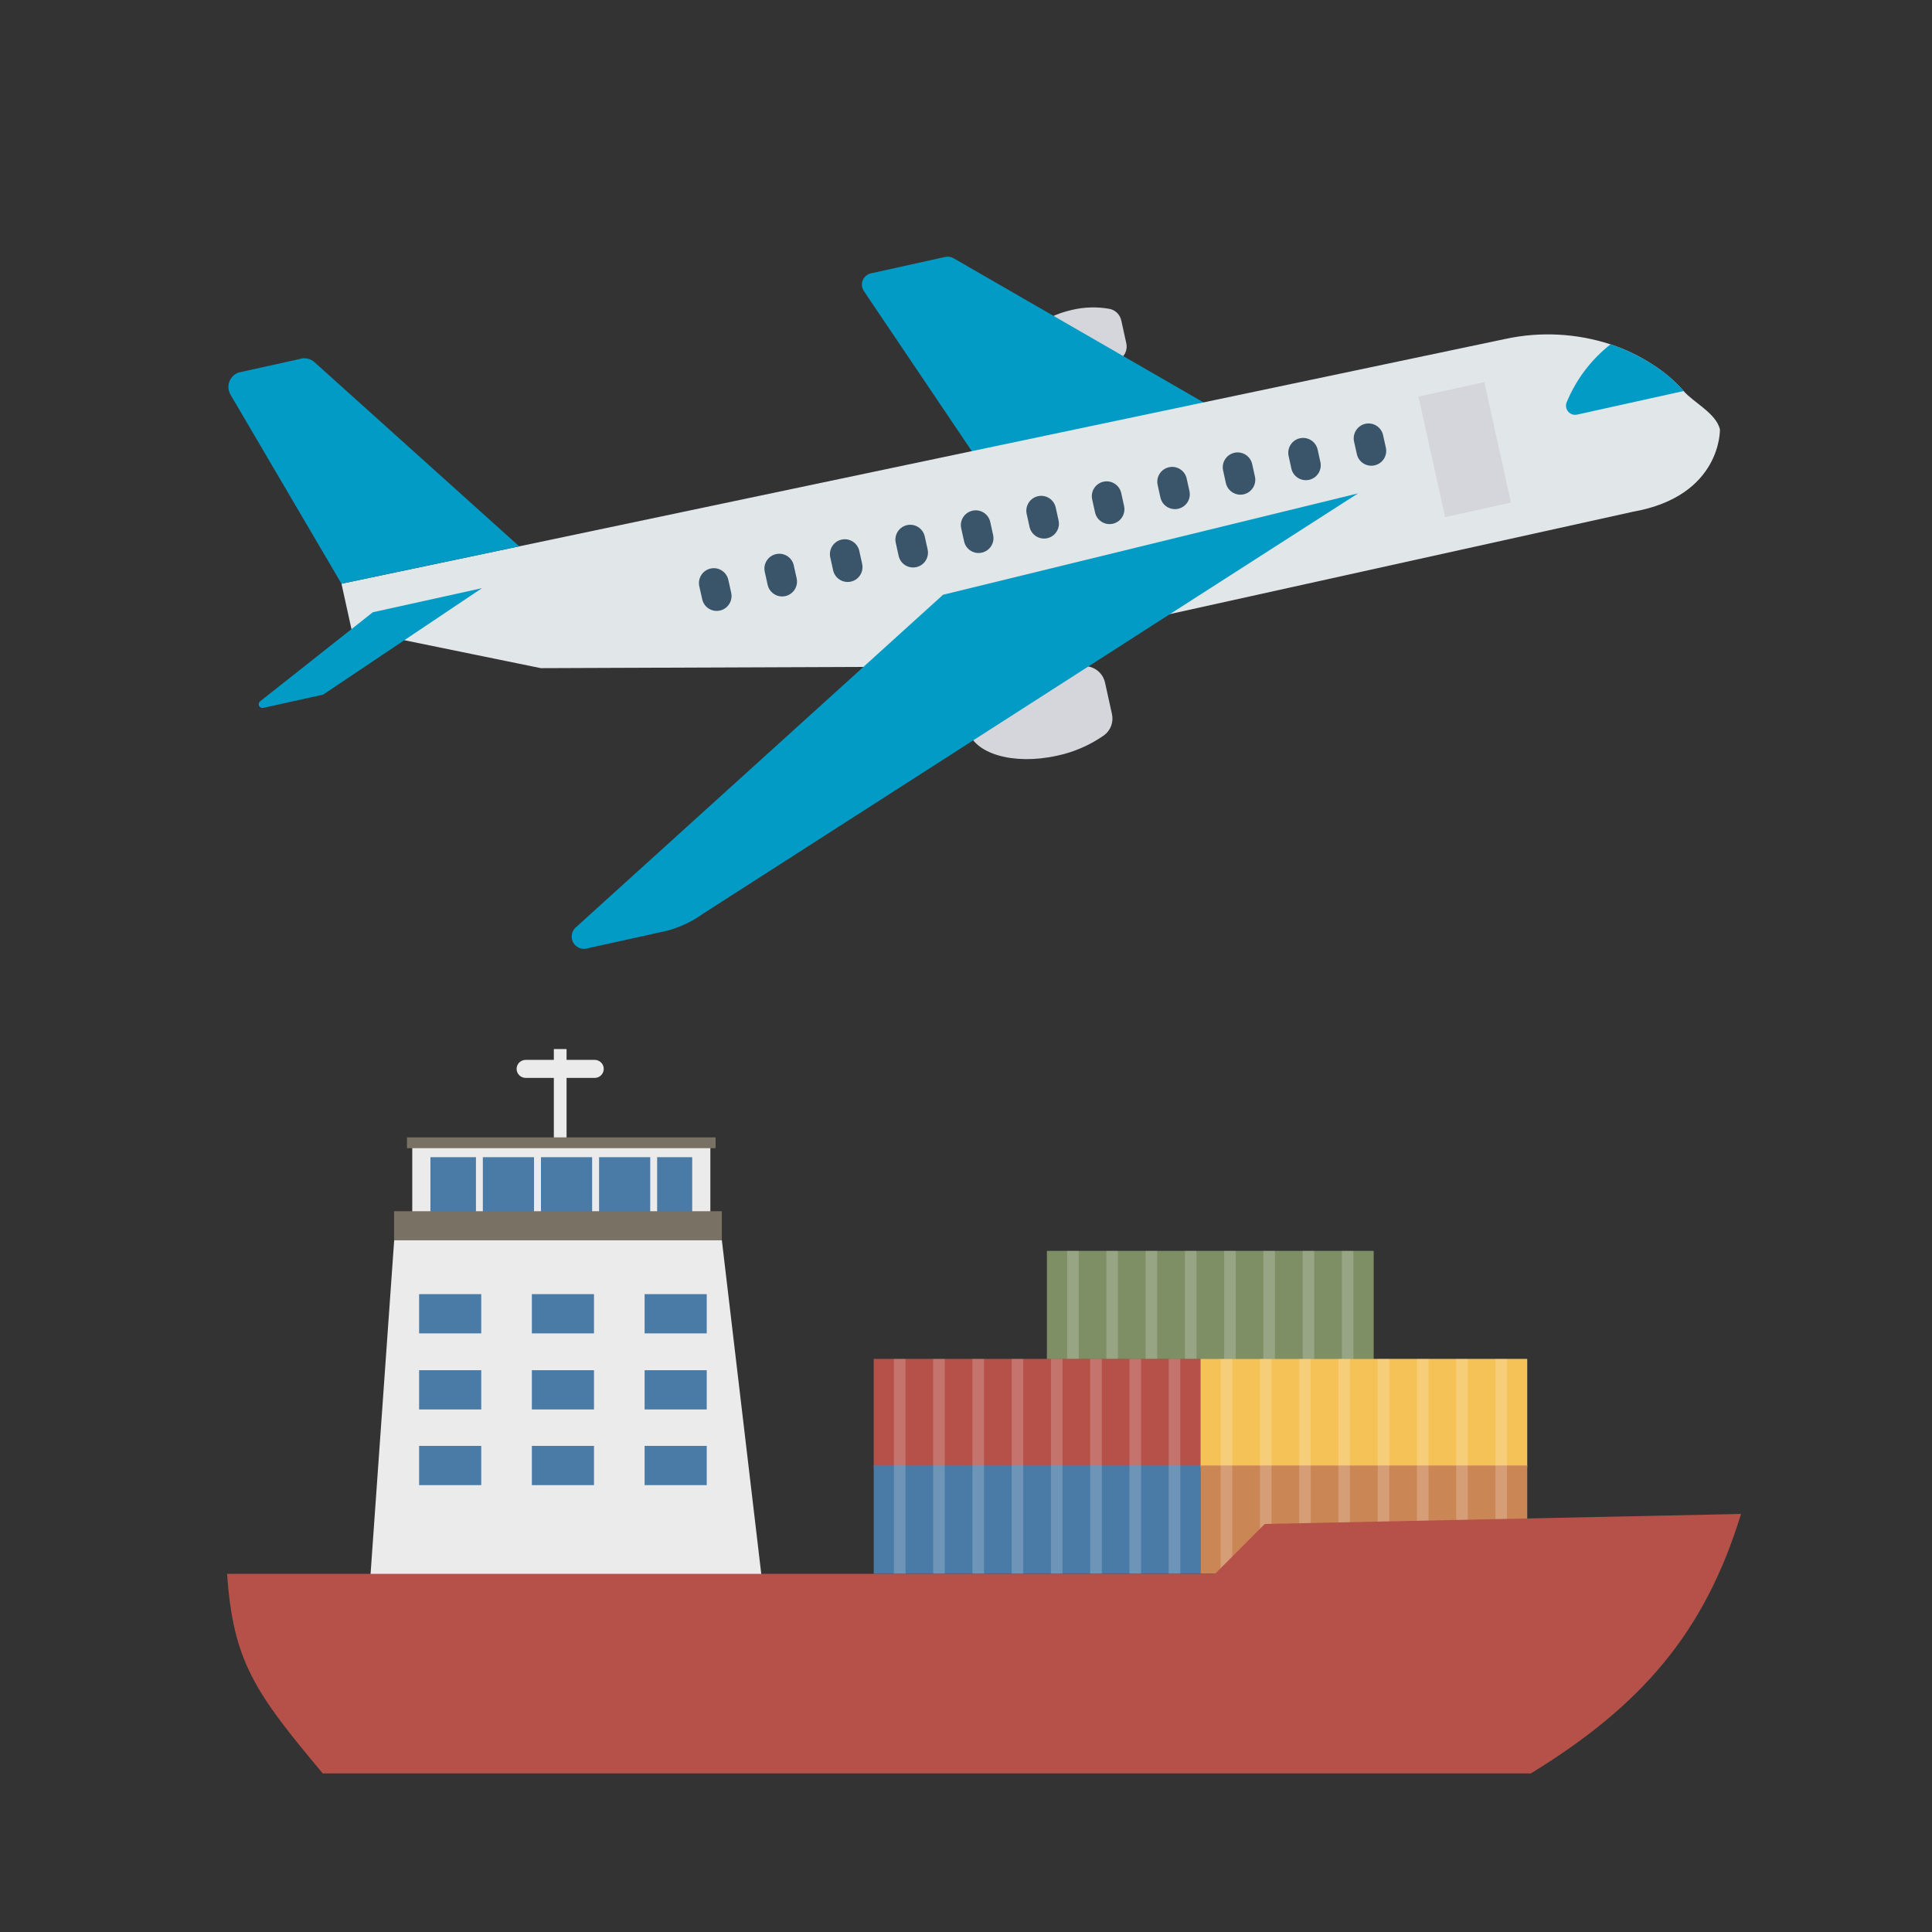 <svg xmlns="http://www.w3.org/2000/svg" xmlns:xlink="http://www.w3.org/1999/xlink" width="200" zoomAndPan="magnify" viewBox="0 0 150 150" height="200" preserveAspectRatio="xMidYMid meet" version="1.0"><rect x="0" y="0" width="150" height="150" fill="#333333" stroke="none"/><defs><clipPath id="ebe389b422"><path d="M 82 97.117 L 106 97.117 L 106 105.527 L 82 105.527 Z M 82 97.117 " clip-rule="nonzero"/></clipPath><clipPath id="e896da7d60"><path d="M 69 105.504 L 92 105.504 L 92 113.914 L 69 113.914 Z M 69 105.504 " clip-rule="nonzero"/></clipPath><clipPath id="87f1a4b48e"><path d="M 94 105.504 L 118 105.504 L 118 113.914 L 94 113.914 Z M 94 105.504 " clip-rule="nonzero"/></clipPath><clipPath id="b118a4fe3d"><path d="M 69 113.781 L 92 113.781 L 92 122.191 L 69 122.191 Z M 69 113.781 " clip-rule="nonzero"/></clipPath><clipPath id="ee18c22c60"><path d="M 94 113.781 L 118 113.781 L 118 122.191 L 94 122.191 Z M 94 113.781 " clip-rule="nonzero"/></clipPath><clipPath id="4436fd9656"><path d="M 43 81.445 L 44 81.445 L 44 89 L 43 89 Z M 43 81.445 " clip-rule="nonzero"/></clipPath><clipPath id="826a6ecf0d"><path d="M 17.527 117 L 135.277 117 L 135.277 137.695 L 17.527 137.695 Z M 17.527 117 " clip-rule="nonzero"/></clipPath><clipPath id="a4b3236eb9"><path d="M 75 51 L 87 51 L 87 59 L 75 59 Z M 75 51 " clip-rule="nonzero"/></clipPath><clipPath id="a6e13bad2d"><path d="M 14.512 29.809 L 127.289 4.879 L 137.973 53.211 L 25.195 78.141 Z M 14.512 29.809 " clip-rule="nonzero"/></clipPath><clipPath id="cd772e1360"><path d="M 14.512 29.809 L 127.289 4.879 L 137.973 53.211 L 25.195 78.141 Z M 14.512 29.809 " clip-rule="nonzero"/></clipPath><clipPath id="bf2a827295"><path d="M 14.512 29.809 L 127.289 4.879 L 137.973 53.211 L 25.195 78.141 Z M 14.512 29.809 " clip-rule="nonzero"/></clipPath><clipPath id="d0a2fe8b4b"><path d="M 79 23 L 88 23 L 88 30 L 79 30 Z M 79 23 " clip-rule="nonzero"/></clipPath><clipPath id="1f8a623055"><path d="M 14.512 29.809 L 127.289 4.879 L 137.973 53.211 L 25.195 78.141 Z M 14.512 29.809 " clip-rule="nonzero"/></clipPath><clipPath id="c1afdb406f"><path d="M 14.512 29.809 L 127.289 4.879 L 137.973 53.211 L 25.195 78.141 Z M 14.512 29.809 " clip-rule="nonzero"/></clipPath><clipPath id="ac1251619d"><path d="M 14.512 29.809 L 127.289 4.879 L 137.973 53.211 L 25.195 78.141 Z M 14.512 29.809 " clip-rule="nonzero"/></clipPath><clipPath id="beacc5d451"><path d="M 66 19 L 96 19 L 96 37 L 66 37 Z M 66 19 " clip-rule="nonzero"/></clipPath><clipPath id="ceddfb3958"><path d="M 14.512 29.809 L 127.289 4.879 L 137.973 53.211 L 25.195 78.141 Z M 14.512 29.809 " clip-rule="nonzero"/></clipPath><clipPath id="f9795a7de8"><path d="M 14.512 29.809 L 127.289 4.879 L 137.973 53.211 L 25.195 78.141 Z M 14.512 29.809 " clip-rule="nonzero"/></clipPath><clipPath id="31a5362e44"><path d="M 14.512 29.809 L 127.289 4.879 L 137.973 53.211 L 25.195 78.141 Z M 14.512 29.809 " clip-rule="nonzero"/></clipPath><clipPath id="956a1ddfb3"><path d="M 26 25 L 134 25 L 134 52 L 26 52 Z M 26 25 " clip-rule="nonzero"/></clipPath><clipPath id="4146e94f7e"><path d="M 14.512 29.809 L 127.289 4.879 L 137.973 53.211 L 25.195 78.141 Z M 14.512 29.809 " clip-rule="nonzero"/></clipPath><clipPath id="b28d608c9b"><path d="M 14.512 29.809 L 127.289 4.879 L 137.973 53.211 L 25.195 78.141 Z M 14.512 29.809 " clip-rule="nonzero"/></clipPath><clipPath id="17fcb37e9e"><path d="M 14.512 29.809 L 127.289 4.879 L 137.973 53.211 L 25.195 78.141 Z M 14.512 29.809 " clip-rule="nonzero"/></clipPath><clipPath id="00a53dad52"><path d="M 44 38 L 106 38 L 106 74 L 44 74 Z M 44 38 " clip-rule="nonzero"/></clipPath><clipPath id="9d6cab3824"><path d="M 14.512 29.809 L 127.289 4.879 L 137.973 53.211 L 25.195 78.141 Z M 14.512 29.809 " clip-rule="nonzero"/></clipPath><clipPath id="c8b12d614c"><path d="M 14.512 29.809 L 127.289 4.879 L 137.973 53.211 L 25.195 78.141 Z M 14.512 29.809 " clip-rule="nonzero"/></clipPath><clipPath id="bcea76d1bb"><path d="M 14.512 29.809 L 127.289 4.879 L 137.973 53.211 L 25.195 78.141 Z M 14.512 29.809 " clip-rule="nonzero"/></clipPath><clipPath id="328921bc58"><path d="M 17 27 L 41 27 L 41 46 L 17 46 Z M 17 27 " clip-rule="nonzero"/></clipPath><clipPath id="8589c71bc4"><path d="M 14.512 29.809 L 127.289 4.879 L 137.973 53.211 L 25.195 78.141 Z M 14.512 29.809 " clip-rule="nonzero"/></clipPath><clipPath id="c98e5238a0"><path d="M 14.512 29.809 L 127.289 4.879 L 137.973 53.211 L 25.195 78.141 Z M 14.512 29.809 " clip-rule="nonzero"/></clipPath><clipPath id="31801ca7a3"><path d="M 14.512 29.809 L 127.289 4.879 L 137.973 53.211 L 25.195 78.141 Z M 14.512 29.809 " clip-rule="nonzero"/></clipPath><clipPath id="28dfeafe1c"><path d="M 20 45 L 38 45 L 38 55 L 20 55 Z M 20 45 " clip-rule="nonzero"/></clipPath><clipPath id="619839b12c"><path d="M 14.512 29.809 L 127.289 4.879 L 137.973 53.211 L 25.195 78.141 Z M 14.512 29.809 " clip-rule="nonzero"/></clipPath><clipPath id="e828e7332d"><path d="M 14.512 29.809 L 127.289 4.879 L 137.973 53.211 L 25.195 78.141 Z M 14.512 29.809 " clip-rule="nonzero"/></clipPath><clipPath id="70b8b5b59f"><path d="M 14.512 29.809 L 127.289 4.879 L 137.973 53.211 L 25.195 78.141 Z M 14.512 29.809 " clip-rule="nonzero"/></clipPath><clipPath id="9070fb532b"><path d="M 121 26 L 131 26 L 131 33 L 121 33 Z M 121 26 " clip-rule="nonzero"/></clipPath><clipPath id="59d99d54f2"><path d="M 14.512 29.809 L 127.289 4.879 L 137.973 53.211 L 25.195 78.141 Z M 14.512 29.809 " clip-rule="nonzero"/></clipPath><clipPath id="7e94a10342"><path d="M 14.512 29.809 L 127.289 4.879 L 137.973 53.211 L 25.195 78.141 Z M 14.512 29.809 " clip-rule="nonzero"/></clipPath><clipPath id="0a444cb771"><path d="M 14.512 29.809 L 127.289 4.879 L 137.973 53.211 L 25.195 78.141 Z M 14.512 29.809 " clip-rule="nonzero"/></clipPath><clipPath id="84751ed184"><path d="M 110 29 L 118 29 L 118 41 L 110 41 Z M 110 29 " clip-rule="nonzero"/></clipPath><clipPath id="b468495572"><path d="M 14.512 29.809 L 127.289 4.879 L 137.973 53.211 L 25.195 78.141 Z M 14.512 29.809 " clip-rule="nonzero"/></clipPath><clipPath id="b1fe8f822b"><path d="M 14.512 29.809 L 127.289 4.879 L 137.973 53.211 L 25.195 78.141 Z M 14.512 29.809 " clip-rule="nonzero"/></clipPath><clipPath id="3cd6a17d9c"><path d="M 14.512 29.809 L 127.289 4.879 L 137.973 53.211 L 25.195 78.141 Z M 14.512 29.809 " clip-rule="nonzero"/></clipPath><clipPath id="017b9b8aad"><path d="M 105 32 L 108 32 L 108 37 L 105 37 Z M 105 32 " clip-rule="nonzero"/></clipPath><clipPath id="14ecd00efd"><path d="M 14.512 29.809 L 127.289 4.879 L 137.973 53.211 L 25.195 78.141 Z M 14.512 29.809 " clip-rule="nonzero"/></clipPath><clipPath id="01da5e4611"><path d="M 14.512 29.809 L 127.289 4.879 L 137.973 53.211 L 25.195 78.141 Z M 14.512 29.809 " clip-rule="nonzero"/></clipPath><clipPath id="693f6cc86d"><path d="M 14.512 29.809 L 127.289 4.879 L 137.973 53.211 L 25.195 78.141 Z M 14.512 29.809 " clip-rule="nonzero"/></clipPath><clipPath id="fb40f0f64c"><path d="M 100 34 L 103 34 L 103 38 L 100 38 Z M 100 34 " clip-rule="nonzero"/></clipPath><clipPath id="e51964b433"><path d="M 14.512 29.809 L 127.289 4.879 L 137.973 53.211 L 25.195 78.141 Z M 14.512 29.809 " clip-rule="nonzero"/></clipPath><clipPath id="486bd4f4fa"><path d="M 14.512 29.809 L 127.289 4.879 L 137.973 53.211 L 25.195 78.141 Z M 14.512 29.809 " clip-rule="nonzero"/></clipPath><clipPath id="7d60ed8d1d"><path d="M 14.512 29.809 L 127.289 4.879 L 137.973 53.211 L 25.195 78.141 Z M 14.512 29.809 " clip-rule="nonzero"/></clipPath><clipPath id="b31c331c8f"><path d="M 94 35 L 98 35 L 98 39 L 94 39 Z M 94 35 " clip-rule="nonzero"/></clipPath><clipPath id="f365b8abbf"><path d="M 14.512 29.809 L 127.289 4.879 L 137.973 53.211 L 25.195 78.141 Z M 14.512 29.809 " clip-rule="nonzero"/></clipPath><clipPath id="0a6ab5c4f2"><path d="M 14.512 29.809 L 127.289 4.879 L 137.973 53.211 L 25.195 78.141 Z M 14.512 29.809 " clip-rule="nonzero"/></clipPath><clipPath id="970356d4bf"><path d="M 14.512 29.809 L 127.289 4.879 L 137.973 53.211 L 25.195 78.141 Z M 14.512 29.809 " clip-rule="nonzero"/></clipPath><clipPath id="b1915e2473"><path d="M 89 36 L 93 36 L 93 40 L 89 40 Z M 89 36 " clip-rule="nonzero"/></clipPath><clipPath id="80c407fc94"><path d="M 14.512 29.809 L 127.289 4.879 L 137.973 53.211 L 25.195 78.141 Z M 14.512 29.809 " clip-rule="nonzero"/></clipPath><clipPath id="18ca877668"><path d="M 14.512 29.809 L 127.289 4.879 L 137.973 53.211 L 25.195 78.141 Z M 14.512 29.809 " clip-rule="nonzero"/></clipPath><clipPath id="0de230e2dd"><path d="M 14.512 29.809 L 127.289 4.879 L 137.973 53.211 L 25.195 78.141 Z M 14.512 29.809 " clip-rule="nonzero"/></clipPath><clipPath id="84bdadfe8e"><path d="M 84 37 L 88 37 L 88 41 L 84 41 Z M 84 37 " clip-rule="nonzero"/></clipPath><clipPath id="809d3d05e1"><path d="M 14.512 29.809 L 127.289 4.879 L 137.973 53.211 L 25.195 78.141 Z M 14.512 29.809 " clip-rule="nonzero"/></clipPath><clipPath id="e6566cfcf0"><path d="M 14.512 29.809 L 127.289 4.879 L 137.973 53.211 L 25.195 78.141 Z M 14.512 29.809 " clip-rule="nonzero"/></clipPath><clipPath id="254afe9d01"><path d="M 14.512 29.809 L 127.289 4.879 L 137.973 53.211 L 25.195 78.141 Z M 14.512 29.809 " clip-rule="nonzero"/></clipPath><clipPath id="fbacc41f81"><path d="M 79 38 L 83 38 L 83 42 L 79 42 Z M 79 38 " clip-rule="nonzero"/></clipPath><clipPath id="fd3c384acb"><path d="M 14.512 29.809 L 127.289 4.879 L 137.973 53.211 L 25.195 78.141 Z M 14.512 29.809 " clip-rule="nonzero"/></clipPath><clipPath id="864640e1f2"><path d="M 14.512 29.809 L 127.289 4.879 L 137.973 53.211 L 25.195 78.141 Z M 14.512 29.809 " clip-rule="nonzero"/></clipPath><clipPath id="0ec0a4a4b6"><path d="M 14.512 29.809 L 127.289 4.879 L 137.973 53.211 L 25.195 78.141 Z M 14.512 29.809 " clip-rule="nonzero"/></clipPath><clipPath id="4793e67db3"><path d="M 74 39 L 78 39 L 78 43 L 74 43 Z M 74 39 " clip-rule="nonzero"/></clipPath><clipPath id="06ce09bf7e"><path d="M 14.512 29.809 L 127.289 4.879 L 137.973 53.211 L 25.195 78.141 Z M 14.512 29.809 " clip-rule="nonzero"/></clipPath><clipPath id="044c3a086e"><path d="M 14.512 29.809 L 127.289 4.879 L 137.973 53.211 L 25.195 78.141 Z M 14.512 29.809 " clip-rule="nonzero"/></clipPath><clipPath id="1b9c0a517b"><path d="M 14.512 29.809 L 127.289 4.879 L 137.973 53.211 L 25.195 78.141 Z M 14.512 29.809 " clip-rule="nonzero"/></clipPath><clipPath id="6c33d96c30"><path d="M 69 40 L 73 40 L 73 45 L 69 45 Z M 69 40 " clip-rule="nonzero"/></clipPath><clipPath id="ae00c02bb5"><path d="M 14.512 29.809 L 127.289 4.879 L 137.973 53.211 L 25.195 78.141 Z M 14.512 29.809 " clip-rule="nonzero"/></clipPath><clipPath id="a121d7ef6d"><path d="M 14.512 29.809 L 127.289 4.879 L 137.973 53.211 L 25.195 78.141 Z M 14.512 29.809 " clip-rule="nonzero"/></clipPath><clipPath id="4d2e675a2e"><path d="M 14.512 29.809 L 127.289 4.879 L 137.973 53.211 L 25.195 78.141 Z M 14.512 29.809 " clip-rule="nonzero"/></clipPath><clipPath id="97722315c5"><path d="M 64 41 L 67 41 L 67 46 L 64 46 Z M 64 41 " clip-rule="nonzero"/></clipPath><clipPath id="ed30c36905"><path d="M 14.512 29.809 L 127.289 4.879 L 137.973 53.211 L 25.195 78.141 Z M 14.512 29.809 " clip-rule="nonzero"/></clipPath><clipPath id="93c68ed79b"><path d="M 14.512 29.809 L 127.289 4.879 L 137.973 53.211 L 25.195 78.141 Z M 14.512 29.809 " clip-rule="nonzero"/></clipPath><clipPath id="5b4a75f9c7"><path d="M 14.512 29.809 L 127.289 4.879 L 137.973 53.211 L 25.195 78.141 Z M 14.512 29.809 " clip-rule="nonzero"/></clipPath><clipPath id="5ae46217ea"><path d="M 59 42 L 62 42 L 62 47 L 59 47 Z M 59 42 " clip-rule="nonzero"/></clipPath><clipPath id="3614c2d06e"><path d="M 14.512 29.809 L 127.289 4.879 L 137.973 53.211 L 25.195 78.141 Z M 14.512 29.809 " clip-rule="nonzero"/></clipPath><clipPath id="44b4061d7f"><path d="M 14.512 29.809 L 127.289 4.879 L 137.973 53.211 L 25.195 78.141 Z M 14.512 29.809 " clip-rule="nonzero"/></clipPath><clipPath id="d8a1803765"><path d="M 14.512 29.809 L 127.289 4.879 L 137.973 53.211 L 25.195 78.141 Z M 14.512 29.809 " clip-rule="nonzero"/></clipPath><clipPath id="3a71d4710e"><path d="M 54 44 L 57 44 L 57 48 L 54 48 Z M 54 44 " clip-rule="nonzero"/></clipPath><clipPath id="69b5edac6f"><path d="M 14.512 29.809 L 127.289 4.879 L 137.973 53.211 L 25.195 78.141 Z M 14.512 29.809 " clip-rule="nonzero"/></clipPath><clipPath id="f34cff10f2"><path d="M 14.512 29.809 L 127.289 4.879 L 137.973 53.211 L 25.195 78.141 Z M 14.512 29.809 " clip-rule="nonzero"/></clipPath><clipPath id="67cf61e0f1"><path d="M 14.512 29.809 L 127.289 4.879 L 137.973 53.211 L 25.195 78.141 Z M 14.512 29.809 " clip-rule="nonzero"/></clipPath></defs><path fill="#7e8e65" d="M 81.281 97.117 L 106.652 97.117 L 106.652 105.527 L 81.281 105.527 Z M 81.281 97.117 " fill-opacity="1" fill-rule="nonzero"/><g clip-path="url(#ebe389b422)"><path fill="#ffffff" d="M 82.852 96.707 L 83.75 96.707 L 83.75 105.938 L 82.852 105.938 Z M 85.898 96.707 L 86.797 96.707 L 86.797 105.938 L 85.898 105.938 Z M 88.945 96.707 L 89.844 96.707 L 89.844 105.938 L 88.945 105.938 Z M 91.996 96.707 L 92.895 96.707 L 92.895 105.938 L 91.996 105.938 Z M 95.043 96.707 L 95.941 96.707 L 95.941 105.938 L 95.043 105.938 Z M 98.09 96.707 L 98.988 96.707 L 98.988 105.938 L 98.09 105.938 Z M 101.137 96.707 L 102.035 96.707 L 102.035 105.938 L 101.137 105.938 Z M 104.184 96.707 L 105.082 96.707 L 105.082 105.938 L 104.184 105.938 Z M 104.184 96.707 " fill-opacity="0.2" fill-rule="evenodd"/></g><path fill="#b65149" d="M 67.836 105.504 L 93.203 105.504 L 93.203 113.914 L 67.836 113.914 Z M 67.836 105.504 " fill-opacity="1" fill-rule="nonzero"/><g clip-path="url(#e896da7d60)"><path fill="#ffffff" d="M 69.402 105.094 L 70.301 105.094 L 70.301 114.324 L 69.402 114.324 Z M 72.453 105.094 L 73.352 105.094 L 73.352 114.324 L 72.453 114.324 Z M 75.5 105.094 L 76.398 105.094 L 76.398 114.324 L 75.5 114.324 Z M 78.547 105.094 L 79.445 105.094 L 79.445 114.324 L 78.547 114.324 Z M 81.594 105.094 L 82.492 105.094 L 82.492 114.324 L 81.594 114.324 Z M 84.641 105.094 L 85.543 105.094 L 85.543 114.324 L 84.641 114.324 Z M 87.691 105.094 L 88.59 105.094 L 88.59 114.324 L 87.691 114.324 Z M 90.738 105.094 L 91.637 105.094 L 91.637 114.324 L 90.738 114.324 Z M 90.738 105.094 " fill-opacity="0.2" fill-rule="evenodd"/></g><path fill="#f4c257" d="M 93.203 105.504 L 118.574 105.504 L 118.574 113.914 L 93.203 113.914 Z M 93.203 105.504 " fill-opacity="1" fill-rule="nonzero"/><g clip-path="url(#87f1a4b48e)"><path fill="#ffffff" d="M 94.773 105.094 L 95.672 105.094 L 95.672 114.324 L 94.773 114.324 Z M 97.82 105.094 L 98.719 105.094 L 98.719 114.324 L 97.82 114.324 Z M 100.867 105.094 L 101.766 105.094 L 101.766 114.324 L 100.867 114.324 Z M 103.914 105.094 L 104.812 105.094 L 104.812 114.324 L 103.914 114.324 Z M 106.965 105.094 L 107.863 105.094 L 107.863 114.324 L 106.965 114.324 Z M 110.012 105.094 L 110.91 105.094 L 110.91 114.324 L 110.012 114.324 Z M 113.059 105.094 L 113.957 105.094 L 113.957 114.324 L 113.059 114.324 Z M 116.105 105.094 L 117.004 105.094 L 117.004 114.324 L 116.105 114.324 Z M 116.105 105.094 " fill-opacity="0.2" fill-rule="evenodd"/></g><path fill="#4a7ba6" d="M 67.836 113.781 L 93.203 113.781 L 93.203 122.191 L 67.836 122.191 Z M 67.836 113.781 " fill-opacity="1" fill-rule="nonzero"/><g clip-path="url(#b118a4fe3d)"><path fill="#ffffff" d="M 69.402 113.371 L 70.301 113.371 L 70.301 122.602 L 69.402 122.602 Z M 72.453 113.371 L 73.352 113.371 L 73.352 122.602 L 72.453 122.602 Z M 75.5 113.371 L 76.398 113.371 L 76.398 122.602 L 75.5 122.602 Z M 78.547 113.371 L 79.445 113.371 L 79.445 122.602 L 78.547 122.602 Z M 81.594 113.371 L 82.492 113.371 L 82.492 122.602 L 81.594 122.602 Z M 84.641 113.371 L 85.543 113.371 L 85.543 122.602 L 84.641 122.602 Z M 87.691 113.371 L 88.59 113.371 L 88.59 122.602 L 87.691 122.602 Z M 90.738 113.371 L 91.637 113.371 L 91.637 122.602 L 90.738 122.602 Z M 90.738 113.371 " fill-opacity="0.2" fill-rule="evenodd"/></g><path fill="#cb8655" d="M 93.203 113.781 L 118.574 113.781 L 118.574 122.191 L 93.203 122.191 Z M 93.203 113.781 " fill-opacity="1" fill-rule="nonzero"/><g clip-path="url(#ee18c22c60)"><path fill="#ffffff" d="M 94.773 113.371 L 95.672 113.371 L 95.672 122.602 L 94.773 122.602 Z M 97.82 113.371 L 98.719 113.371 L 98.719 122.602 L 97.82 122.602 Z M 100.867 113.371 L 101.766 113.371 L 101.766 122.602 L 100.867 122.602 Z M 103.914 113.371 L 104.812 113.371 L 104.812 122.602 L 103.914 122.602 Z M 106.965 113.371 L 107.863 113.371 L 107.863 122.602 L 106.965 122.602 Z M 110.012 113.371 L 110.91 113.371 L 110.91 122.602 L 110.012 122.602 Z M 113.059 113.371 L 113.957 113.371 L 113.957 122.602 L 113.059 122.602 Z M 116.105 113.371 L 117.004 113.371 L 117.004 122.602 L 116.105 122.602 Z M 116.105 113.371 " fill-opacity="0.2" fill-rule="evenodd"/></g><path fill="#ebebeb" d="M 30.605 96.277 L 56.043 96.277 L 59.348 124.258 L 28.625 124.258 Z M 30.605 96.277 " fill-opacity="1" fill-rule="nonzero"/><path fill="#4a7ba6" d="M 32.539 100.477 L 37.363 100.477 L 37.363 103.523 L 32.539 103.523 Z M 32.539 100.477 " fill-opacity="1" fill-rule="nonzero"/><path fill="#4a7ba6" d="M 32.539 106.383 L 37.363 106.383 L 37.363 109.43 L 32.539 109.43 Z M 32.539 106.383 " fill-opacity="1" fill-rule="nonzero"/><path fill="#4a7ba6" d="M 32.539 112.258 L 37.363 112.258 L 37.363 115.305 L 32.539 115.305 Z M 32.539 112.258 " fill-opacity="1" fill-rule="nonzero"/><path fill="#4a7ba6" d="M 41.293 100.477 L 46.117 100.477 L 46.117 103.523 L 41.293 103.523 Z M 41.293 100.477 " fill-opacity="1" fill-rule="nonzero"/><path fill="#4a7ba6" d="M 41.293 106.383 L 46.117 106.383 L 46.117 109.43 L 41.293 109.43 Z M 41.293 106.383 " fill-opacity="1" fill-rule="nonzero"/><path fill="#4a7ba6" d="M 41.293 112.258 L 46.117 112.258 L 46.117 115.305 L 41.293 115.305 Z M 41.293 112.258 " fill-opacity="1" fill-rule="nonzero"/><path fill="#4a7ba6" d="M 50.047 100.477 L 54.871 100.477 L 54.871 103.523 L 50.047 103.523 Z M 50.047 100.477 " fill-opacity="1" fill-rule="nonzero"/><path fill="#4a7ba6" d="M 50.047 106.383 L 54.871 106.383 L 54.871 109.43 L 50.047 109.43 Z M 50.047 106.383 " fill-opacity="1" fill-rule="nonzero"/><path fill="#4a7ba6" d="M 50.047 112.258 L 54.871 112.258 L 54.871 115.305 L 50.047 115.305 Z M 50.047 112.258 " fill-opacity="1" fill-rule="nonzero"/><path fill="#ebebeb" d="M 32.008 88.723 L 55.152 88.723 L 55.152 94.602 L 32.008 94.602 Z M 32.008 88.723 " fill-opacity="1" fill-rule="nonzero"/><path fill="#4a7ba6" d="M 33.418 89.844 L 53.742 89.844 L 53.742 94.602 L 33.418 94.602 Z M 33.418 89.844 " fill-opacity="1" fill-rule="nonzero"/><path fill="#ebebeb" d="M 36.953 89.562 L 37.488 89.562 L 37.488 94.602 L 36.953 94.602 Z M 41.461 89.562 L 42 89.562 L 42 94.602 L 41.461 94.602 Z M 45.973 89.562 L 46.512 89.562 L 46.512 94.602 L 45.973 94.602 Z M 50.484 89.562 L 51.02 89.562 L 51.02 94.602 L 50.484 94.602 Z M 50.484 89.562 " fill-opacity="1" fill-rule="evenodd"/><path fill="#797163" d="M 30.598 94.039 L 56.043 94.039 L 56.043 96.277 L 30.598 96.277 Z M 30.598 94.039 " fill-opacity="1" fill-rule="nonzero"/><g clip-path="url(#4436fd9656)"><path fill="#ebebeb" d="M 43 81.449 L 43.988 81.449 L 43.988 88.723 L 43 88.723 Z M 43 81.449 " fill-opacity="1" fill-rule="nonzero"/></g><path fill="#ebebeb" d="M 40.816 82.289 L 46.172 82.289 C 46.559 82.289 46.875 82.602 46.875 82.988 C 46.875 83.375 46.559 83.688 46.172 83.688 L 40.816 83.688 C 40.426 83.688 40.109 83.375 40.109 82.988 C 40.109 82.602 40.426 82.289 40.816 82.289 Z M 40.816 82.289 " fill-opacity="1" fill-rule="nonzero"/><path fill="#797163" d="M 31.598 88.305 L 55.559 88.305 L 55.559 89.145 L 31.598 89.145 Z M 31.598 88.305 " fill-opacity="1" fill-rule="nonzero"/><g clip-path="url(#826a6ecf0d)"><path fill="#b65149" d="M 17.633 122.191 C 18.094 129.008 19.82 131.434 25.059 137.688 L 118.855 137.688 C 127.484 132.398 132.363 126.723 135.172 117.543 L 98.195 118.32 L 94.34 122.191 Z M 17.633 122.191 " fill-opacity="1" fill-rule="nonzero"/></g><g clip-path="url(#a4b3236eb9)"><g clip-path="url(#a6e13bad2d)"><g clip-path="url(#cd772e1360)"><g clip-path="url(#bf2a827295)"><path fill="#d5d6db" d="M 84.535 51.754 C 83.211 51.516 81.852 51.551 80.543 51.859 C 77.148 52.609 74.734 54.746 75.148 56.629 C 75.566 58.512 78.656 59.426 82.051 58.676 C 83.367 58.402 84.613 57.863 85.715 57.09 C 86.23 56.711 86.473 56.062 86.332 55.438 L 85.793 52.992 C 85.656 52.367 85.16 51.879 84.535 51.754 Z M 84.535 51.754 " fill-opacity="1" fill-rule="nonzero"/></g></g></g></g><g clip-path="url(#d0a2fe8b4b)"><g clip-path="url(#1f8a623055)"><g clip-path="url(#c1afdb406f)"><g clip-path="url(#ac1251619d)"><path fill="#d5d6db" d="M 86.145 23.98 C 85.184 23.809 84.199 23.832 83.25 24.055 C 80.789 24.602 79.035 26.148 79.336 27.512 C 79.641 28.879 81.883 29.543 84.344 29 C 85.297 28.801 86.199 28.41 86.996 27.848 C 87.371 27.574 87.547 27.102 87.445 26.648 L 87.055 24.879 C 86.957 24.426 86.598 24.07 86.145 23.98 Z M 86.145 23.98 " fill-opacity="1" fill-rule="nonzero"/></g></g></g></g><g clip-path="url(#beacc5d451)"><g clip-path="url(#ceddfb3958)"><g clip-path="url(#f9795a7de8)"><g clip-path="url(#31a5362e44)"><path fill="#029bc5" d="M 74.031 20.047 C 73.836 19.938 73.605 19.902 73.387 19.949 L 67.621 21.223 C 67.137 21.328 66.832 21.805 66.938 22.289 C 66.961 22.398 67.008 22.504 67.07 22.598 L 76.754 36.961 L 95.988 32.711 Z M 74.031 20.047 " fill-opacity="1" fill-rule="nonzero"/></g></g></g></g><g clip-path="url(#956a1ddfb3)"><g clip-path="url(#4146e94f7e)"><g clip-path="url(#b28d608c9b)"><g clip-path="url(#17fcb37e9e)"><path fill="#e1e6e9" d="M 126.77 39.734 L 72.367 51.758 L 41.988 51.875 L 27.293 48.867 L 26.512 45.32 L 116.922 26.305 C 119.617 25.73 122.418 25.879 125.039 26.734 C 126.184 27.113 127.277 27.637 128.293 28.293 C 129.195 28.863 130.012 29.559 130.719 30.363 C 131.504 31.266 133.23 32.082 133.535 33.332 C 133.539 33.332 133.68 38.516 126.77 39.734 Z M 126.77 39.734 " fill-opacity="1" fill-rule="nonzero"/></g></g></g></g><g clip-path="url(#00a53dad52)"><g clip-path="url(#9d6cab3824)"><g clip-path="url(#c8b12d614c)"><g clip-path="url(#bcea76d1bb)"><path fill="#029bc5" d="M 73.219 46.176 L 44.66 72.043 C 44.289 72.422 44.297 73.027 44.672 73.398 C 44.902 73.625 45.234 73.719 45.551 73.648 L 51.453 72.344 C 52.586 72.094 53.66 71.609 54.602 70.93 L 105.441 38.305 Z M 73.219 46.176 " fill-opacity="1" fill-rule="nonzero"/></g></g></g></g><g clip-path="url(#328921bc58)"><g clip-path="url(#8589c71bc4)"><g clip-path="url(#c98e5238a0)"><g clip-path="url(#31801ca7a3)"><path fill="#029bc5" d="M 24.418 28.121 C 24.133 27.863 23.742 27.762 23.367 27.844 L 18.664 28.883 C 18.027 29.023 17.621 29.66 17.762 30.297 C 17.789 30.422 17.836 30.535 17.898 30.645 L 26.512 45.32 L 40.312 42.418 Z M 24.418 28.121 " fill-opacity="1" fill-rule="nonzero"/></g></g></g></g><g clip-path="url(#28dfeafe1c)"><g clip-path="url(#619839b12c)"><g clip-path="url(#e828e7332d)"><g clip-path="url(#70b8b5b59f)"><path fill="#029bc5" d="M 28.945 47.535 L 20.203 54.445 C 20.074 54.543 20.051 54.727 20.148 54.852 C 20.219 54.945 20.34 54.988 20.453 54.957 L 25.023 53.945 C 25.059 53.938 25.094 53.926 25.125 53.906 L 37.422 45.664 Z M 28.945 47.535 " fill-opacity="1" fill-rule="nonzero"/></g></g></g></g><g clip-path="url(#9070fb532b)"><g clip-path="url(#59d99d54f2)"><g clip-path="url(#7e94a10342)"><g clip-path="url(#0a444cb771)"><path fill="#029bc5" d="M 128.297 28.289 C 127.281 27.637 126.188 27.113 125.043 26.734 C 123.52 27.926 122.34 29.5 121.613 31.289 C 121.5 31.664 121.707 32.059 122.082 32.176 C 122.195 32.211 122.32 32.215 122.438 32.191 L 130.723 30.359 C 130.016 29.559 129.199 28.859 128.297 28.289 Z M 128.297 28.289 " fill-opacity="1" fill-rule="nonzero"/></g></g></g></g><g clip-path="url(#84751ed184)"><g clip-path="url(#b468495572)"><g clip-path="url(#b1fe8f822b)"><g clip-path="url(#3cd6a17d9c)"><path fill="#d5d6db" d="M 112.199 40.148 L 117.309 39.02 L 115.242 29.664 L 110.129 30.793 Z M 112.199 40.148 " fill-opacity="1" fill-rule="nonzero"/></g></g></g></g><g clip-path="url(#017b9b8aad)"><g clip-path="url(#14ecd00efd)"><g clip-path="url(#01da5e4611)"><g clip-path="url(#693f6cc86d)"><path fill="#3a556a" d="M 106.008 32.902 C 105.387 33.043 104.992 33.66 105.129 34.281 L 105.352 35.289 C 105.512 35.91 106.141 36.281 106.758 36.121 C 107.348 35.969 107.719 35.391 107.605 34.793 L 107.383 33.785 C 107.246 33.16 106.629 32.77 106.008 32.902 Z M 106.008 32.902 " fill-opacity="1" fill-rule="nonzero"/></g></g></g></g><g clip-path="url(#fb40f0f64c)"><g clip-path="url(#e51964b433)"><g clip-path="url(#486bd4f4fa)"><g clip-path="url(#7d60ed8d1d)"><path fill="#3a556a" d="M 100.926 34.027 C 100.301 34.164 99.91 34.781 100.047 35.406 L 100.27 36.414 C 100.426 37.031 101.055 37.402 101.676 37.246 C 102.262 37.094 102.633 36.512 102.523 35.914 L 102.301 34.906 C 102.164 34.285 101.547 33.891 100.926 34.027 Z M 100.926 34.027 " fill-opacity="1" fill-rule="nonzero"/></g></g></g></g><g clip-path="url(#b31c331c8f)"><g clip-path="url(#f365b8abbf)"><g clip-path="url(#0a6ab5c4f2)"><g clip-path="url(#970356d4bf)"><path fill="#3a556a" d="M 95.84 35.152 C 95.219 35.289 94.824 35.906 94.961 36.531 L 95.184 37.539 C 95.344 38.156 95.973 38.527 96.59 38.371 C 97.18 38.219 97.551 37.637 97.441 37.039 L 97.219 36.031 C 97.078 35.406 96.461 35.016 95.84 35.152 Z M 95.84 35.152 " fill-opacity="1" fill-rule="nonzero"/></g></g></g></g><g clip-path="url(#b1915e2473)"><g clip-path="url(#80c407fc94)"><g clip-path="url(#18ca877668)"><g clip-path="url(#0de230e2dd)"><path fill="#3a556a" d="M 90.758 36.277 C 90.133 36.414 89.742 37.031 89.879 37.652 L 90.102 38.66 C 90.262 39.281 90.891 39.652 91.508 39.492 C 92.098 39.34 92.469 38.762 92.355 38.164 L 92.133 37.156 C 91.996 36.531 91.379 36.137 90.758 36.277 Z M 90.758 36.277 " fill-opacity="1" fill-rule="nonzero"/></g></g></g></g><g clip-path="url(#84bdadfe8e)"><g clip-path="url(#809d3d05e1)"><g clip-path="url(#e6566cfcf0)"><g clip-path="url(#254afe9d01)"><path fill="#3a556a" d="M 85.672 37.398 C 85.051 37.539 84.656 38.152 84.797 38.777 L 85.02 39.785 C 85.156 40.406 85.77 40.801 86.395 40.664 C 87.016 40.527 87.41 39.91 87.273 39.285 L 87.051 38.277 C 86.91 37.656 86.297 37.262 85.676 37.398 C 85.672 37.398 85.672 37.398 85.672 37.398 Z M 85.672 37.398 " fill-opacity="1" fill-rule="nonzero"/></g></g></g></g><g clip-path="url(#fbacc41f81)"><g clip-path="url(#fd3c384acb)"><g clip-path="url(#864640e1f2)"><g clip-path="url(#0ec0a4a4b6)"><path fill="#3a556a" d="M 80.59 38.523 C 79.969 38.66 79.574 39.277 79.711 39.902 L 79.934 40.91 C 80.074 41.531 80.688 41.926 81.312 41.785 C 81.934 41.648 82.324 41.031 82.188 40.41 L 81.965 39.402 C 81.828 38.781 81.215 38.387 80.59 38.523 Z M 80.59 38.523 " fill-opacity="1" fill-rule="nonzero"/></g></g></g></g><g clip-path="url(#4793e67db3)"><g clip-path="url(#06ce09bf7e)"><g clip-path="url(#044c3a086e)"><g clip-path="url(#1b9c0a517b)"><path fill="#3a556a" d="M 75.508 39.648 C 74.883 39.785 74.488 40.402 74.629 41.023 L 74.852 42.031 C 74.988 42.656 75.605 43.047 76.227 42.906 C 76.852 42.77 77.242 42.156 77.105 41.535 L 76.883 40.527 C 76.746 39.902 76.129 39.512 75.508 39.648 Z M 75.508 39.648 " fill-opacity="1" fill-rule="nonzero"/></g></g></g></g><g clip-path="url(#6c33d96c30)"><g clip-path="url(#ae00c02bb5)"><g clip-path="url(#a121d7ef6d)"><g clip-path="url(#4d2e675a2e)"><path fill="#3a556a" d="M 70.422 40.77 C 69.801 40.91 69.406 41.523 69.547 42.148 L 69.77 43.156 C 69.906 43.777 70.523 44.172 71.145 44.031 C 71.766 43.895 72.16 43.277 72.02 42.656 L 71.797 41.648 C 71.66 41.027 71.043 40.633 70.422 40.77 Z M 70.422 40.77 " fill-opacity="1" fill-rule="nonzero"/></g></g></g></g><g clip-path="url(#97722315c5)"><g clip-path="url(#ed30c36905)"><g clip-path="url(#93c68ed79b)"><g clip-path="url(#5b4a75f9c7)"><path fill="#3a556a" d="M 65.34 41.895 C 64.719 42.031 64.324 42.648 64.461 43.273 L 64.684 44.281 C 64.824 44.902 65.438 45.293 66.062 45.156 C 66.684 45.02 67.074 44.402 66.938 43.781 L 66.715 42.773 C 66.578 42.148 65.961 41.758 65.34 41.895 Z M 65.34 41.895 " fill-opacity="1" fill-rule="nonzero"/></g></g></g></g><g clip-path="url(#5ae46217ea)"><g clip-path="url(#3614c2d06e)"><g clip-path="url(#44b4061d7f)"><g clip-path="url(#d8a1803765)"><path fill="#3a556a" d="M 60.254 43.02 C 59.633 43.156 59.238 43.77 59.375 44.395 L 59.598 45.402 C 59.738 46.027 60.355 46.418 60.977 46.281 C 61.598 46.141 61.988 45.527 61.852 44.906 L 61.629 43.898 C 61.492 43.273 60.879 42.883 60.254 43.02 Z M 60.254 43.02 " fill-opacity="1" fill-rule="nonzero"/></g></g></g></g><g clip-path="url(#3a71d4710e)"><g clip-path="url(#69b5edac6f)"><g clip-path="url(#f34cff10f2)"><g clip-path="url(#67cf61e0f1)"><path fill="#3a556a" d="M 55.172 44.141 C 54.551 44.277 54.156 44.895 54.293 45.516 L 54.52 46.527 C 54.656 47.148 55.273 47.543 55.895 47.402 C 56.516 47.266 56.906 46.648 56.77 46.027 L 56.547 45.02 C 56.41 44.398 55.793 44.004 55.172 44.141 Z M 55.172 44.141 " fill-opacity="1" fill-rule="nonzero"/></g></g></g></g></svg>
